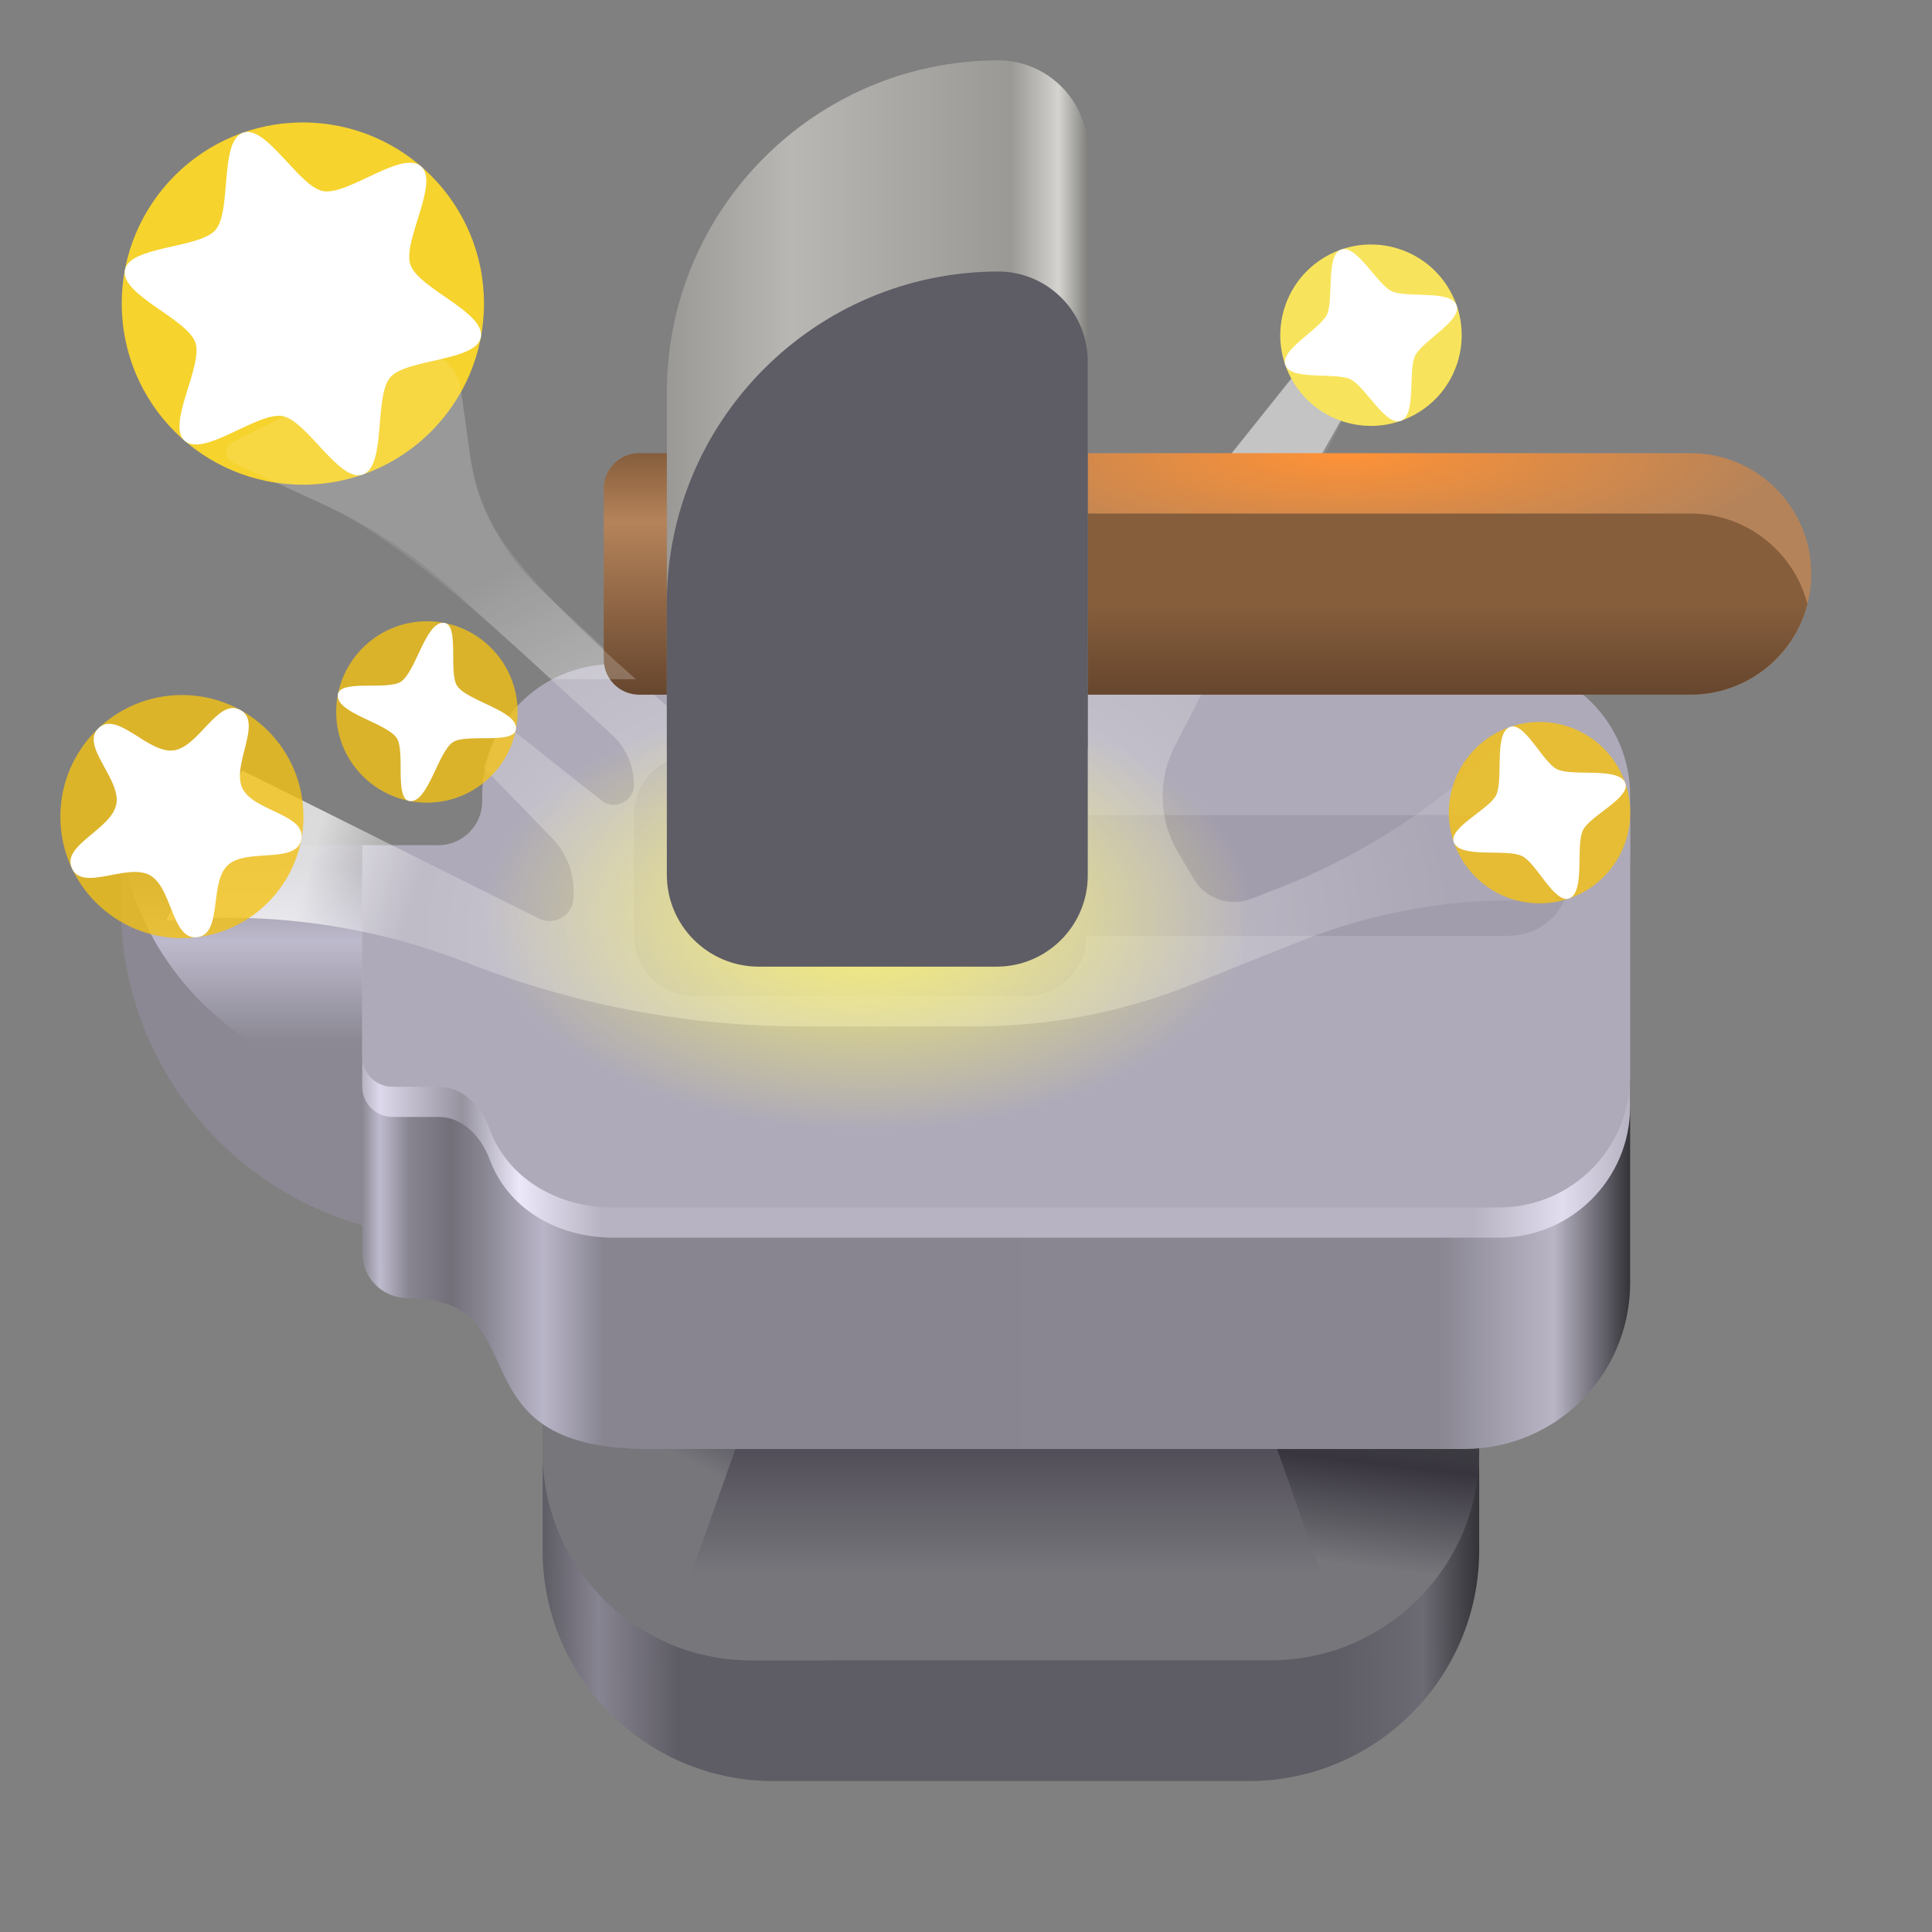 <?xml version="1.0" encoding="UTF-8"?>
<svg height="128px" viewBox="0 0 128 128" width="128px" xmlns="http://www.w3.org/2000/svg" xmlns:xlink="http://www.w3.org/1999/xlink">
    <rect x="0" y="0" width="128" height="128" fill="#808080" stroke="none"/>
    <linearGradient id="a" gradientUnits="userSpaceOnUse" x1="36" x2="98" y1="112" y2="111.871">
        <stop offset="0" stop-color="#5e5c64"/>
        <stop offset="0.059" stop-color="#878491"/>
        <stop offset="0.144" stop-color="#5e5c64"/>
        <stop offset="0.849" stop-color="#5e5c64"/>
        <stop offset="0.94" stop-color="#6c6a73"/>
        <stop offset="1" stop-color="#343338"/>
    </linearGradient>
    <clipPath id="b">
        <path d="m 35 74 h 63 v 36 h -63 z m 0 0"/>
    </clipPath>
    <clipPath id="c">
        <path d="m 49.781 74.367 h 34.387 c 7.641 0 13.832 6.195 13.832 13.832 v 7.969 c 0 7.641 -6.191 13.832 -13.832 13.832 h -34.387 c -7.641 0 -13.832 -6.191 -13.832 -13.832 v -7.969 c 0 -7.637 6.191 -13.832 13.832 -13.832 z m 0 0"/>
    </clipPath>
    <linearGradient id="d" gradientUnits="userSpaceOnUse" x1="89" x2="87.649" y1="92" y2="103.491">
        <stop offset="0" stop-color="#454545"/>
        <stop offset="0.404" stop-color="#38353f"/>
        <stop offset="1" stop-color="#77767b"/>
    </linearGradient>
    <clipPath id="e">
        <path d="m 35 74 h 25 v 36 h -25 z m 0 0"/>
    </clipPath>
    <clipPath id="f">
        <path d="m 49.781 74.367 h 34.387 c 7.641 0 13.832 6.195 13.832 13.832 v 7.969 c 0 7.641 -6.191 13.832 -13.832 13.832 h -34.387 c -7.641 0 -13.832 -6.191 -13.832 -13.832 v -7.969 c 0 -7.637 6.191 -13.832 13.832 -13.832 z m 0 0"/>
    </clipPath>
    <linearGradient id="g" gradientUnits="userSpaceOnUse" x1="44" x2="48" y1="96" y2="88">
        <stop offset="0" stop-color="#77767b"/>
        <stop offset="1" stop-color="#241f31"/>
    </linearGradient>
    <clipPath id="h">
        <path d="m 44 77 h 46 v 33 h -46 z m 0 0"/>
    </clipPath>
    <clipPath id="i">
        <path d="m 49.781 74.367 h 34.387 c 7.641 0 13.832 6.195 13.832 13.832 v 7.969 c 0 7.641 -6.191 13.832 -13.832 13.832 h -34.387 c -7.641 0 -13.832 -6.191 -13.832 -13.832 v -7.969 c 0 -7.637 6.191 -13.832 13.832 -13.832 z m 0 0"/>
    </clipPath>
    <linearGradient id="j" gradientTransform="matrix(-0.708 0 0 1 117.667 -174.66)" gradientUnits="userSpaceOnUse" x1="74" x2="74" y1="266" y2="279">
        <stop offset="0" stop-color="#3d3846"/>
        <stop offset="1" stop-color="#77767b"/>
    </linearGradient>
    <linearGradient id="k" gradientUnits="userSpaceOnUse" x1="24" x2="108" y1="89.382" y2="89.382">
        <stop offset="0" stop-color="#8b8893"/>
        <stop offset="0.014" stop-color="#bfbbce"/>
        <stop offset="0.037" stop-color="#888591"/>
        <stop offset="0.07" stop-color="#726f79"/>
        <stop offset="0.095" stop-color="#888591"/>
        <stop offset="0.143" stop-color="#b9b5c8"/>
        <stop offset="0.19" stop-color="#888591"/>
        <stop offset="0.849" stop-color="#898692"/>
        <stop offset="0.94" stop-color="#b9b5c5"/>
        <stop offset="1" stop-color="#343338"/>
    </linearGradient>
    <linearGradient id="l" gradientTransform="matrix(1 0 0 0.656 0 -89.627)" gradientUnits="userSpaceOnUse" x1="18" x2="18" y1="224" y2="241.856">
        <stop offset="0" stop-color="#8b8893"/>
        <stop offset="0.431" stop-color="#bebacd"/>
        <stop offset="1" stop-color="#8b8893"/>
    </linearGradient>
    <linearGradient id="m" gradientUnits="userSpaceOnUse" x1="24" x2="108" y1="82" y2="82">
        <stop offset="0" stop-color="#b7b3c2"/>
        <stop offset="0.014" stop-color="#ddd8eb"/>
        <stop offset="0.049" stop-color="#b7b3c2"/>
        <stop offset="0.079" stop-color="#96939f"/>
        <stop offset="0.124" stop-color="#ece8fa"/>
        <stop offset="0.189" stop-color="#b7b3c2"/>
        <stop offset="0.876" stop-color="#b7b3c2"/>
        <stop offset="0.946" stop-color="#e1dcee"/>
        <stop offset="1" stop-color="#b7b3c2"/>
    </linearGradient>
    <radialGradient id="n" cx="56" cy="243.89" gradientTransform="matrix(0.997 0 -0 0.731 0.185 -116.263)" gradientUnits="userSpaceOnUse" r="40.132">
        <stop offset="0" stop-color="#ffffff" stop-opacity="0.467"/>
        <stop offset="1" stop-color="#ffffff" stop-opacity="0.106"/>
    </radialGradient>
    <linearGradient id="o" gradientUnits="userSpaceOnUse" x1="20" x2="27" y1="59" y2="61">
        <stop offset="0" stop-color="#ffffff" stop-opacity="0.671"/>
        <stop offset="1" stop-color="#ffffff" stop-opacity="0"/>
    </linearGradient>
    <radialGradient id="p" cx="57.5" cy="231" gradientTransform="matrix(1.244 0 0 0.707 -14.024 -102.89)" gradientUnits="userSpaceOnUse" r="20.5">
        <stop offset="0" stop-color="#f9f06b"/>
        <stop offset="1" stop-color="#f9f06b" stop-opacity="0"/>
    </radialGradient>
    <clipPath id="q">
        <path d="m 54 30 h 66 v 17 h -66 z m 0 0"/>
    </clipPath>
    <clipPath id="r">
        <path d="m 62 30.023 h 50 c 4.418 0 8 3.582 8 8 c 0 4.418 -3.582 8 -8 8 h -50 c -4.418 0 -8 -3.582 -8 -8 c 0 -4.418 3.582 -8 8 -8 z m 0 0"/>
    </clipPath>
    <radialGradient id="s" cx="89" cy="182.901" gradientTransform="matrix(0.879 0 0 0.242 10.788 -14.34)" gradientUnits="userSpaceOnUse" r="33">
        <stop offset="0" stop-color="#ff9236"/>
        <stop offset="1" stop-color="#b5835a"/>
    </radialGradient>
    <clipPath id="t">
        <path d="m 54 34 h 66 v 13 h -66 z m 0 0"/>
    </clipPath>
    <clipPath id="u">
        <path d="m 62 30.023 h 50 c 4.418 0 8 3.582 8 8 c 0 4.418 -3.582 8 -8 8 h -50 c -4.418 0 -8 -3.582 -8 -8 c 0 -4.418 3.582 -8 8 -8 z m 0 0"/>
    </clipPath>
    <linearGradient id="v" gradientUnits="userSpaceOnUse" x1="96" x2="96" y1="40.024" y2="46.024">
        <stop offset="0" stop-color="#865e3c"/>
        <stop offset="1" stop-color="#66462e"/>
    </linearGradient>
    <linearGradient id="w" gradientUnits="userSpaceOnUse" x1="42.495" x2="42.495" y1="30.024" y2="46.024">
        <stop offset="0" stop-color="#865e3c"/>
        <stop offset="0.286" stop-color="#b5835a"/>
        <stop offset="1" stop-color="#66462e"/>
    </linearGradient>
    <linearGradient id="x" gradientUnits="userSpaceOnUse" x1="44.18" x2="73" y1="26.816" y2="26.816">
        <stop offset="0" stop-color="#9a9996"/>
        <stop offset="0.287" stop-color="#b8b7b4"/>
        <stop offset="0.791" stop-color="#9a9996"/>
        <stop offset="0.901" stop-color="#d4d3cf"/>
        <stop offset="1" stop-color="#585855"/>
    </linearGradient>
    <path d="m 51.242 82.367 h 31.469 c 8.441 0 15.289 6.848 15.289 15.293 v 5.051 c 0 8.441 -6.848 15.289 -15.289 15.289 h -31.469 c -8.445 0 -15.293 -6.848 -15.293 -15.289 v -5.051 c 0 -8.445 6.848 -15.293 15.293 -15.293 z m 0 0" fill="url(#a)" fill-rule="evenodd"/>
    <g clip-path="url(#b)">
        <g clip-path="url(#c)">
            <path d="m 47.949 74.367 h 38.051 c 6.629 0 12 5.375 12 12 v 11.633 c 0 6.629 -5.371 12 -12 12 h -38.051 c -6.625 0 -12 -5.371 -12 -12 v -11.633 c 0 -6.625 5.375 -12 12 -12 z m 0 0" fill="url(#d)" fill-rule="evenodd"/>
        </g>
    </g>
    <g clip-path="url(#e)">
        <g clip-path="url(#f)">
            <path d="m 26 72 h 22 c 6.629 0 12 5.371 12 12 v 16 c 0 6.629 -5.371 12 -12 12 h -22 c -6.629 0 -12 -5.371 -12 -12 v -16 c 0 -6.629 5.371 -12 12 -12 z m 0 0" fill="url(#g)" fill-rule="evenodd"/>
        </g>
    </g>
    <g clip-path="url(#h)">
        <g clip-path="url(#i)">
            <path d="m 89.332 109.34 l -11.332 -32 h -22.668 l -11.332 32 z m 0 0" fill="url(#j)"/>
        </g>
    </g>
    <path d="m 8 60 v -4 h 38 v 26 h -16 c -12.148 0 -22 -9.852 -22 -22 z m 0 0" fill="#8b8893" fill-rule="evenodd"/>
    <path d="m 42.969 46.461 c -6.105 0 -11.02 4.914 -11.02 11.02 v 14.52 h -7.949 v 11 c 0 1.656 1.344 3 3 3 c 9 0 2.578 10 15.969 10 h 54.016 c 6.102 0 11.016 -4.914 11.016 -11.02 v -27.5 c 0 -6.105 -4.914 -11.02 -11.016 -11.02 z m 0 0" fill="url(#k)" fill-rule="evenodd"/>
    <path d="m 8 56 h 38 v 15.742 h -16 c -10.422 1.73 -20.273 -5.32 -22 -15.742 z m 0 0" fill="url(#l)" fill-rule="evenodd"/>
    <path d="m 40.66 46 c -4.824 0 -8.711 3.887 -8.711 8.711 v 0.367 c 0 1.613 -1.309 2.922 -2.922 2.922 h -5.027 v 14 c 0 1.105 0.895 2 2 2 l 3.094 0.004 c 1.578 0 2.797 1.328 3.34 2.797 c 1.184 3.219 4.41 5.199 8.227 5.199 h 58.629 c 4.824 0 8.711 -3.887 8.711 -8.711 v -18.578 c 0 -4.824 -3.887 -8.711 -8.711 -8.711 z m 0 0" fill="url(#m)" fill-rule="evenodd"/>
    <path d="m 40.66 44 c -4.824 0 -8.711 3.887 -8.711 8.711 v 0.367 c 0 1.613 -1.309 2.922 -2.922 2.922 h -5.027 v 14 c 0 1.105 0.895 2 2 2 l 3.094 0.004 c 1.578 0 2.797 1.328 3.34 2.797 c 1.184 3.219 4.41 5.199 8.227 5.199 h 58.629 c 4.824 0 8.711 -3.887 8.711 -8.711 v -18.578 c 0 -4.824 -3.887 -8.711 -8.711 -8.711 z m 0 0" fill="#aeaab9" fill-rule="evenodd"/>
    <path d="m 46.027 50 c -2.23 0 -4.027 1.797 -4.027 4.023 v 7.953 c 0 2.227 1.797 4.023 4.027 4.023 h 21.945 c 2.223 0 4.012 -1.781 4.027 -4 h 27.973 c 2.23 0 4.027 -1.785 4.027 -4 s -1.797 -4 -4.027 -4 h -27.973 c -0.016 -2.219 -1.805 -4 -4.027 -4 z m 0 0" fill="#241f31" fill-opacity="0.086" fill-rule="evenodd"/>
    <path d="m 64.602 68 h -11.453 c -7.371 0 -14.68 -1.344 -21.566 -3.969 l -0.852 -0.324 c -6.277 -2.422 -13.031 -3.348 -19.73 -2.707 l 5.047 -9.953 l 19.652 9.805 c 0.492 0.246 1.078 0.219 1.547 -0.07 s 0.754 -0.801 0.754 -1.355 v -0.426 c 0 -1.281 -0.5 -2.516 -1.391 -3.438 l -4.582 -4.723 l 1.117 -3.113 l 6.711 5.312 c 0.398 0.312 0.941 0.375 1.398 0.152 c 0.457 -0.223 0.746 -0.684 0.746 -1.191 c 0 -1.273 -0.539 -2.488 -1.48 -3.344 l -10.566 -9.605 c -2.523 -2.297 -5.383 -4.188 -8.484 -5.613 l -6.031 -2.777 c -0.266 -0.121 -0.438 -0.383 -0.441 -0.676 s 0.156 -0.562 0.418 -0.691 l 11.258 -5.629 c 0.77 -0.387 1.68 -0.375 2.441 0.023 c 0.762 0.402 1.285 1.145 1.402 1.996 l 0.602 4.301 c 0.488 3.473 2.152 6.676 4.715 9.074 l 6.961 6.5 c 4.43 4.141 10.262 6.441 16.324 6.441 h 0.301 c 2.898 0 5.637 -1.312 7.449 -3.574 l 19.441 -24.23 l 3.465 2 l -11.945 23.246 c -1.137 2.215 -1.062 4.859 0.203 7.004 l 1.047 1.773 c 0.773 1.316 2.391 1.879 3.816 1.328 l 1.719 -0.668 c 4.91 -1.895 9.434 -4.676 13.344 -8.199 l 2.895 -2.602 l 2.176 11.648 l -1.461 -0.055 c -5.246 -0.184 -10.477 0.723 -15.355 2.664 l -7.336 2.926 c -4.543 1.809 -9.387 2.738 -14.273 2.738 z m 0 0" fill="url(#n)"/>
    <path d="m 31.582 64.031 l -0.852 -0.324 c -6.277 -2.422 -13.031 -3.348 -19.73 -2.707 l 5.047 -9.953 l 19.652 9.805 z m 0 0" fill="url(#o)"/>
    <path d="m 83 60.5 c 0 8.008 -11.418 14.5 -25.5 14.5 s -25.5 -6.492 -25.5 -14.5 s 11.418 -14.5 25.5 -14.5 s 25.5 6.492 25.5 14.5 z m 0 0" fill="url(#p)" fill-rule="evenodd"/>
    <path d="m 86.258 24.195 l -13.195 16.512 l 7.168 2.312 l 9.293 -16.379 z m 0 0" fill="#ffffff" fill-opacity="0.482"/>
    <g clip-path="url(#q)">
        <g clip-path="url(#r)">
            <path d="m 54 30.023 h 66 v 16 h -66 z m 0 0" fill="url(#s)" fill-rule="evenodd"/>
        </g>
    </g>
    <g clip-path="url(#t)">
        <g clip-path="url(#u)">
            <path d="m 62 34.023 h 50 c 4.418 0 8 3.582 8 8 c 0 4.418 -3.582 8 -8 8 h -50 c -4.418 0 -8 -3.582 -8 -8 c 0 -4.418 3.582 -8 8 -8 z m 0 0" fill="url(#v)" fill-rule="evenodd"/>
        </g>
    </g>
    <g fill-rule="evenodd">
        <path d="m 42.344 30.023 h 13.805 c 1.297 0 2.348 1.051 2.348 2.348 v 11.309 c 0 1.293 -1.051 2.344 -2.348 2.344 h -13.805 c -1.293 0 -2.344 -1.051 -2.344 -2.344 v -11.309 c 0 -1.297 1.051 -2.348 2.344 -2.348 z m 0 0" fill="url(#w)"/>
        <path d="m 66.18 4 c 3.281 0.031 5.918 2.719 5.887 6 v 39.633 h -27.887 v -23.633 c 0 -12.148 9.852 -22 22 -22 z m 0 0" fill="url(#x)"/>
        <path d="m 66.18 17.988 c 3.285 0.035 5.918 2.727 5.887 6.012 v 34 c 0 3.336 -2.707 6.043 -6.043 6.043 h -15.754 c -3.363 0 -6.09 -2.727 -6.09 -6.09 v -17.965 c 0 -12.148 9.852 -22 22 -22 z m 0 0" fill="#5e5c64"/>
        <path d="m 32.066 20.113 c 0 6.629 -5.371 12 -12 12 c -6.625 0 -12 -5.371 -12 -12 c 0 -6.625 5.375 -12 12 -12 c 6.629 0 12 5.375 12 12 z m 0 0" fill="#f6d32d"/>
        <path d="m 31.859 22.336 c -0.289 1.617 -4.934 1.418 -6.004 2.664 c -1.09 1.27 -0.242 5.871 -1.816 6.438 c -1.543 0.559 -3.695 -3.562 -5.309 -3.867 c -1.641 -0.309 -5.207 2.727 -6.484 1.645 c -1.254 -1.059 1.238 -4.98 0.695 -6.527 c -0.555 -1.578 -4.961 -3.148 -4.668 -4.793 c 0.289 -1.617 4.934 -1.418 6.004 -2.664 c 1.09 -1.27 0.246 -5.871 1.816 -6.438 c 1.547 -0.559 3.695 3.562 5.309 3.867 c 1.645 0.309 5.207 -2.727 6.484 -1.648 c 1.258 1.059 -1.238 4.984 -0.695 6.531 c 0.555 1.578 4.965 3.148 4.668 4.793 z m 0 0" fill="#ffffff"/>
        <path d="m 20.105 54.102 c 0 4.449 -3.605 8.055 -8.051 8.055 c -4.449 0 -8.055 -3.605 -8.055 -8.055 c 0 -4.449 3.605 -8.055 8.055 -8.055 c 4.445 0 8.051 3.605 8.051 8.055 z m 0 0" fill="#f5c211" fill-opacity="0.776"/>
        <path d="m 19.965 55.602 c -0.316 1.68 -3.637 0.551 -4.879 1.723 c -1.246 1.168 -0.32 4.551 -2.016 4.766 c -1.695 0.215 -1.648 -3.289 -3.145 -4.109 c -1.496 -0.82 -4.426 1.102 -5.156 -0.441 c -0.727 -1.547 2.621 -2.586 2.938 -4.262 c 0.32 -1.68 -2.414 -3.871 -1.172 -5.043 c 1.242 -1.168 3.266 1.695 4.961 1.48 c 1.691 -0.219 2.934 -3.496 4.43 -2.676 c 1.5 0.824 -0.602 3.629 0.129 5.176 c 0.727 1.543 4.23 1.711 3.91 3.387 z m 0 0" fill="#ffffff"/>
        <path d="m 107.203 50.836 c 1.66 2.875 0.676 6.551 -2.199 8.211 c -2.875 1.656 -6.551 0.672 -8.207 -2.203 c -1.66 -2.871 -0.676 -6.547 2.199 -8.207 c 2.875 -1.66 6.551 -0.676 8.207 2.199 z m 0 0" fill="#f5c211" fill-opacity="0.784"/>
        <path d="m 107.672 51.859 c 0.414 0.969 -2.34 2.191 -2.797 3.141 c -0.5 1.035 0.164 4.062 -0.895 4.516 c -0.965 0.41 -2.191 -2.344 -3.141 -2.801 c -1.035 -0.5 -4.062 0.168 -4.512 -0.891 c -0.414 -0.969 2.34 -2.195 2.797 -3.145 c 0.5 -1.035 -0.164 -4.062 0.895 -4.512 c 0.965 -0.414 2.191 2.34 3.141 2.797 c 1.035 0.5 4.062 -0.164 4.512 0.895 z m 0 0" fill="#ffffff"/>
        <path d="m 96.035 19.203 c 1.66 2.875 0.676 6.551 -2.199 8.207 c -2.875 1.66 -6.551 0.676 -8.211 -2.199 c -1.656 -2.875 -0.672 -6.547 2.203 -8.207 c 2.871 -1.66 6.547 -0.676 8.207 2.199 z m 0 0" fill="#f8e45c"/>
        <path d="m 96.504 20.227 c 0.371 1.016 -2.281 2.363 -2.75 3.34 c -0.48 0.992 0.098 3.934 -0.941 4.312 c -1.016 0.375 -2.363 -2.281 -3.34 -2.75 c -0.992 -0.48 -3.938 0.098 -4.316 -0.941 c -0.371 -1.016 2.281 -2.363 2.754 -3.34 c 0.477 -0.992 -0.098 -3.934 0.938 -4.312 c 1.02 -0.371 2.367 2.281 3.34 2.75 c 0.996 0.48 3.938 -0.098 4.316 0.941 z m 0 0" fill="#ffffff"/>
        <path d="m 34.293 47.168 c 0 3.32 -2.691 6.012 -6.008 6.012 c -3.32 0 -6.012 -2.691 -6.012 -6.012 c 0 -3.316 2.691 -6.008 6.012 -6.008 c 3.316 0 6.008 2.691 6.008 6.008 z m 0 0" fill="#f5c211" fill-opacity="0.761"/>
        <path d="m 34.188 48.289 c -0.082 1.066 -3.305 0.285 -4.188 0.887 c -0.996 0.68 -1.637 3.992 -2.836 3.898 c -1.066 -0.086 -0.285 -3.305 -0.887 -4.188 c -0.68 -0.996 -3.992 -1.637 -3.898 -2.84 c 0.086 -1.066 3.305 -0.285 4.188 -0.887 c 0.996 -0.676 1.637 -3.988 2.836 -3.895 c 1.07 0.082 0.285 3.301 0.891 4.188 c 0.676 0.996 3.988 1.637 3.895 2.836 z m 0 0" fill="#ffffff"/>
    </g>
    <path d="m 36.496 44.992 c -7.496 -6.992 -11.926 -10.129 -15.027 -11.555 l -6.031 -2.777 c -0.578 -0.266 -0.594 -1.082 -0.023 -1.367 l 11.258 -5.629 c 1.637 -0.816 3.59 0.211 3.844 2.02 l 0.602 4.301 c 0.488 3.473 1.055 6.227 11.008 15.016 z m 0 0" fill="url(#n)"/>
</svg>
